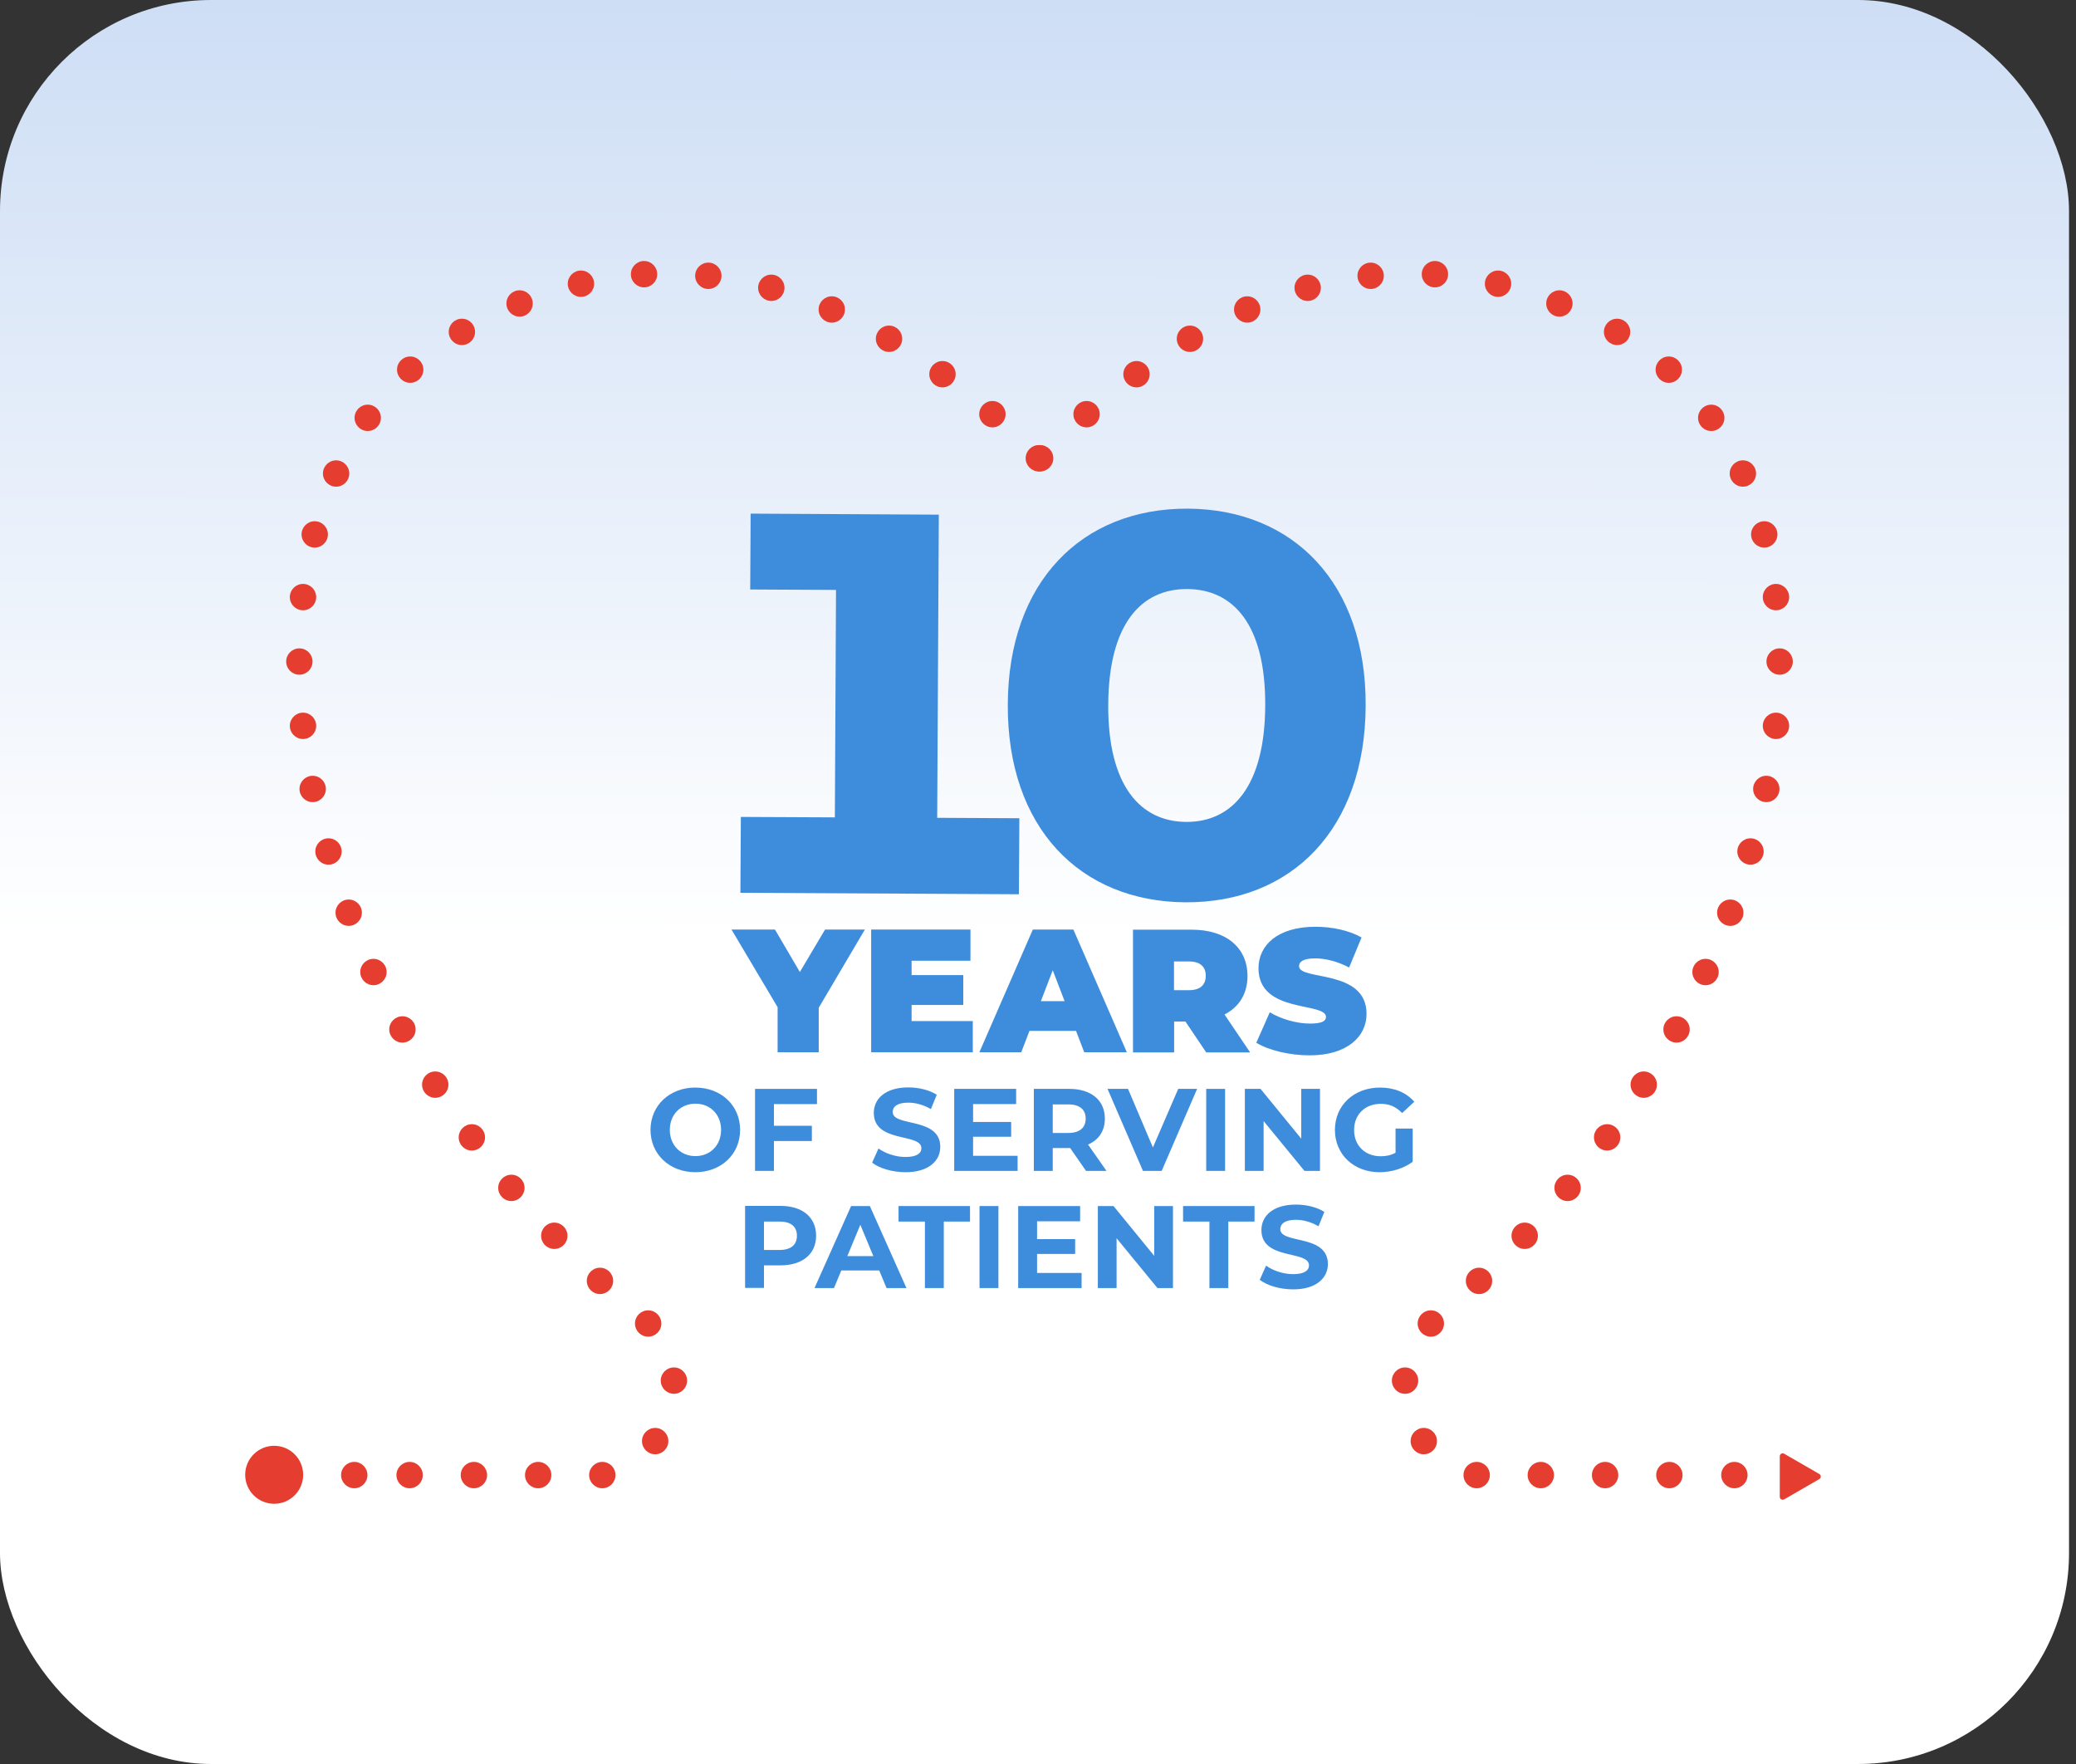 <svg width="246" height="209" viewBox="0 0 246 209" fill="none" xmlns="http://www.w3.org/2000/svg">
<rect x="0" y="0" width="246" height="209" fill="#333333" stroke="none"/>
<rect y="-0" width="245.173" height="209" rx="25" fill="url(#paint0_linear_348_19389)"/>
<g clip-path="url(#clip0_348_19389)">
<path d="M48.538 176.331C49.401 176.331 50.1 175.632 50.1 174.769C50.1 173.907 49.401 173.208 48.538 173.208C47.675 173.208 46.976 173.907 46.976 174.769C46.976 175.632 47.675 176.331 48.538 176.331Z" fill="#E53E30"/>
<path d="M56.156 176.331C57.018 176.331 57.717 175.632 57.717 174.769C57.717 173.907 57.018 173.208 56.156 173.208C55.293 173.208 54.594 173.907 54.594 174.769C54.594 175.632 55.293 176.331 56.156 176.331Z" fill="#E53E30"/>
<path d="M63.773 176.331C64.635 176.331 65.335 175.632 65.335 174.769C65.335 173.907 64.635 173.208 63.773 173.208C62.91 173.208 62.211 173.907 62.211 174.769C62.211 175.632 62.91 176.331 63.773 176.331Z" fill="#E53E30"/>
<path d="M71.373 176.331C72.235 176.331 72.934 175.632 72.934 174.769C72.934 173.907 72.235 173.208 71.373 173.208C70.51 173.208 69.811 173.907 69.811 174.769C69.811 175.632 70.51 176.331 71.373 176.331Z" fill="#E53E30"/>
<path d="M77.636 172.305C78.499 172.305 79.198 171.606 79.198 170.743C79.198 169.881 78.499 169.182 77.636 169.182C76.774 169.182 76.075 169.881 76.075 170.743C76.075 171.606 76.774 172.305 77.636 172.305Z" fill="#E53E30"/>
<path d="M79.858 165.138C80.721 165.138 81.42 164.439 81.42 163.577C81.42 162.714 80.721 162.015 79.858 162.015C78.996 162.015 78.296 162.714 78.296 163.577C78.296 164.439 78.996 165.138 79.858 165.138Z" fill="#E53E30"/>
<path d="M76.805 158.373C77.667 158.373 78.367 157.674 78.367 156.811C78.367 155.949 77.667 155.25 76.805 155.25C75.942 155.25 75.243 155.949 75.243 156.811C75.243 157.674 75.942 158.373 76.805 158.373Z" fill="#E53E30"/>
<path d="M71.095 153.323C71.958 153.323 72.657 152.624 72.657 151.762C72.657 150.899 71.958 150.2 71.095 150.2C70.233 150.2 69.534 150.899 69.534 151.762C69.534 152.624 70.233 153.323 71.095 153.323Z" fill="#E53E30"/>
<path d="M65.682 147.979C66.545 147.979 67.244 147.28 67.244 146.418C67.244 145.555 66.545 144.856 65.682 144.856C64.82 144.856 64.12 145.555 64.12 146.418C64.12 147.28 64.82 147.979 65.682 147.979Z" fill="#E53E30"/>
<path d="M60.598 142.304C61.46 142.304 62.159 141.605 62.159 140.742C62.159 139.88 61.46 139.181 60.598 139.181C59.735 139.181 59.036 139.88 59.036 140.742C59.036 141.605 59.735 142.304 60.598 142.304Z" fill="#E53E30"/>
<path d="M55.913 136.319C56.776 136.319 57.475 135.62 57.475 134.757C57.475 133.895 56.776 133.195 55.913 133.195C55.051 133.195 54.352 133.895 54.352 134.757C54.352 135.62 55.051 136.319 55.913 136.319Z" fill="#E53E30"/>
<path d="M51.575 130.071C52.437 130.071 53.136 129.372 53.136 128.509C53.136 127.647 52.437 126.948 51.575 126.948C50.712 126.948 50.013 127.647 50.013 128.509C50.013 129.372 50.712 130.071 51.575 130.071Z" fill="#E53E30"/>
<path d="M47.688 123.53C48.55 123.53 49.25 122.831 49.25 121.968C49.25 121.106 48.55 120.407 47.688 120.407C46.825 120.407 46.126 121.106 46.126 121.968C46.126 122.831 46.825 123.53 47.688 123.53Z" fill="#E53E30"/>
<path d="M44.252 116.729C45.115 116.729 45.814 116.03 45.814 115.168C45.814 114.305 45.115 113.606 44.252 113.606C43.39 113.606 42.691 114.305 42.691 115.168C42.691 116.03 43.39 116.729 44.252 116.729Z" fill="#E53E30"/>
<path d="M41.32 109.699C42.182 109.699 42.882 109 42.882 108.138C42.882 107.275 42.182 106.576 41.32 106.576C40.457 106.576 39.758 107.275 39.758 108.138C39.758 109 40.457 109.699 41.32 109.699Z" fill="#E53E30"/>
<path d="M38.926 102.447C39.788 102.447 40.487 101.747 40.487 100.885C40.487 100.022 39.788 99.323 38.926 99.323C38.063 99.323 37.364 100.022 37.364 100.885C37.364 101.747 38.063 102.447 38.926 102.447Z" fill="#E53E30"/>
<path d="M37.051 95.038C37.914 95.038 38.613 94.339 38.613 93.477C38.613 92.614 37.914 91.915 37.051 91.915C36.189 91.915 35.49 92.614 35.49 93.477C35.49 94.339 36.189 95.038 37.051 95.038Z" fill="#E53E30"/>
<path d="M35.906 87.559C36.769 87.559 37.468 86.86 37.468 85.998C37.468 85.135 36.769 84.436 35.906 84.436C35.044 84.436 34.344 85.135 34.344 85.998C34.344 86.86 35.044 87.559 35.906 87.559Z" fill="#E53E30"/>
<path d="M35.473 79.942C36.335 79.942 37.034 79.243 37.034 78.381C37.034 77.518 36.335 76.819 35.473 76.819C34.61 76.819 33.911 77.518 33.911 78.381C33.911 79.243 34.61 79.942 35.473 79.942Z" fill="#E53E30"/>
<path d="M35.906 72.307C36.769 72.307 37.468 71.608 37.468 70.745C37.468 69.883 36.769 69.183 35.906 69.183C35.044 69.183 34.344 69.883 34.344 70.745C34.344 71.608 35.044 72.307 35.906 72.307Z" fill="#E53E30"/>
<path d="M37.294 64.88C38.157 64.88 38.856 64.18 38.856 63.318C38.856 62.455 38.157 61.756 37.294 61.756C36.432 61.756 35.733 62.455 35.733 63.318C35.733 64.18 36.432 64.88 37.294 64.88Z" fill="#E53E30"/>
<path d="M39.827 57.664C40.69 57.664 41.389 56.965 41.389 56.102C41.389 55.24 40.69 54.541 39.827 54.541C38.965 54.541 38.266 55.24 38.266 56.102C38.266 56.965 38.965 57.664 39.827 57.664Z" fill="#E53E30"/>
<path d="M43.575 51.068C44.438 51.068 45.137 50.369 45.137 49.506C45.137 48.644 44.438 47.944 43.575 47.944C42.713 47.944 42.014 48.644 42.014 49.506C42.014 50.369 42.713 51.068 43.575 51.068Z" fill="#E53E30"/>
<path d="M48.608 45.359C49.471 45.359 50.17 44.66 50.17 43.798C50.17 42.935 49.471 42.236 48.608 42.236C47.745 42.236 47.046 42.935 47.046 43.798C47.046 44.66 47.745 45.359 48.608 45.359Z" fill="#E53E30"/>
<path d="M54.733 40.884C55.596 40.884 56.295 40.184 56.295 39.322C56.295 38.459 55.596 37.76 54.733 37.76C53.871 37.76 53.172 38.459 53.172 39.322C53.172 40.184 53.871 40.884 54.733 40.884Z" fill="#E53E30"/>
<path d="M61.57 37.517C62.432 37.517 63.131 36.818 63.131 35.956C63.131 35.093 62.432 34.394 61.57 34.394C60.707 34.394 60.008 35.093 60.008 35.956C60.008 36.818 60.707 37.517 61.57 37.517Z" fill="#E53E30"/>
<path d="M68.84 35.176C69.703 35.176 70.402 34.477 70.402 33.615C70.402 32.752 69.703 32.053 68.84 32.053C67.978 32.053 67.278 32.752 67.278 33.615C67.278 34.477 67.978 35.176 68.84 35.176Z" fill="#E53E30"/>
<path d="M76.318 34.048C77.181 34.048 77.88 33.349 77.88 32.486C77.88 31.624 77.181 30.924 76.318 30.924C75.456 30.924 74.757 31.624 74.757 32.486C74.757 33.349 75.456 34.048 76.318 34.048Z" fill="#E53E30"/>
<path d="M83.935 34.239C84.798 34.239 85.497 33.539 85.497 32.677C85.497 31.814 84.798 31.115 83.935 31.115C83.073 31.115 82.374 31.814 82.374 32.677C82.374 33.539 83.073 34.239 83.935 34.239Z" fill="#E53E30"/>
<path d="M91.397 35.66C92.26 35.66 92.959 34.961 92.959 34.098C92.959 33.236 92.26 32.536 91.397 32.536C90.535 32.536 89.835 33.236 89.835 34.098C89.835 34.961 90.535 35.66 91.397 35.66Z" fill="#E53E30"/>
<path d="M98.563 38.229C99.425 38.229 100.125 37.53 100.125 36.667C100.125 35.805 99.425 35.106 98.563 35.106C97.701 35.106 97.001 35.805 97.001 36.667C97.001 37.53 97.701 38.229 98.563 38.229Z" fill="#E53E30"/>
<path d="M105.348 41.699C106.211 41.699 106.91 41 106.91 40.137C106.91 39.275 106.211 38.576 105.348 38.576C104.486 38.576 103.786 39.275 103.786 40.137C103.786 41 104.486 41.699 105.348 41.699Z" fill="#E53E30"/>
<path d="M111.681 45.898C112.544 45.898 113.243 45.199 113.243 44.336C113.243 43.474 112.544 42.775 111.681 42.775C110.819 42.775 110.119 43.474 110.119 44.336C110.119 45.199 110.819 45.898 111.681 45.898Z" fill="#E53E30"/>
<path d="M117.598 50.634C118.461 50.634 119.16 49.935 119.16 49.073C119.16 48.21 118.461 47.511 117.598 47.511C116.736 47.511 116.036 48.21 116.036 49.073C116.036 49.935 116.736 50.634 117.598 50.634Z" fill="#E53E30"/>
<path d="M123.255 55.858C124.117 55.858 124.816 55.159 124.816 54.297C124.816 53.434 124.117 52.735 123.255 52.735C122.392 52.735 121.693 53.434 121.693 54.297C121.693 55.159 122.392 55.858 123.255 55.858Z" fill="#E53E30"/>
<path d="M197.815 176.331C196.953 176.331 196.254 175.632 196.254 174.769C196.254 173.907 196.953 173.208 197.815 173.208C198.678 173.208 199.377 173.907 199.377 174.769C199.377 175.632 198.678 176.331 197.815 176.331Z" fill="#E53E30"/>
<path d="M205.519 176.331C204.657 176.331 203.958 175.632 203.958 174.769C203.958 173.907 204.657 173.208 205.519 173.208C206.382 173.208 207.081 173.907 207.081 174.769C207.081 175.632 206.382 176.331 205.519 176.331Z" fill="#E53E30"/>
<path d="M190.198 176.331C189.336 176.331 188.637 175.632 188.637 174.769C188.637 173.907 189.336 173.208 190.198 173.208C191.061 173.208 191.76 173.907 191.76 174.769C191.76 175.632 191.061 176.331 190.198 176.331Z" fill="#E53E30"/>
<path d="M182.58 176.331C181.718 176.331 181.019 175.632 181.019 174.769C181.019 173.907 181.718 173.208 182.58 173.208C183.443 173.208 184.142 173.907 184.142 174.769C184.142 175.632 183.443 176.331 182.58 176.331Z" fill="#E53E30"/>
<path d="M174.98 176.331C174.118 176.331 173.419 175.632 173.419 174.769C173.419 173.907 174.118 173.208 174.98 173.208C175.843 173.208 176.542 173.907 176.542 174.769C176.542 175.632 175.843 176.331 174.98 176.331Z" fill="#E53E30"/>
<path d="M168.717 172.305C167.854 172.305 167.155 171.606 167.155 170.744C167.155 169.881 167.854 169.182 168.717 169.182C169.579 169.182 170.278 169.881 170.278 170.744C170.278 171.606 169.579 172.305 168.717 172.305Z" fill="#E53E30"/>
<path d="M166.495 165.139C165.633 165.139 164.934 164.439 164.934 163.577C164.934 162.714 165.633 162.015 166.495 162.015C167.358 162.015 168.057 162.714 168.057 163.577C168.057 164.439 167.358 165.139 166.495 165.139Z" fill="#E53E30"/>
<path d="M169.55 158.373C168.687 158.373 167.988 157.674 167.988 156.812C167.988 155.949 168.687 155.25 169.55 155.25C170.412 155.25 171.111 155.949 171.111 156.812C171.111 157.674 170.412 158.373 169.55 158.373Z" fill="#E53E30"/>
<path d="M175.258 153.324C174.396 153.324 173.697 152.624 173.697 151.762C173.697 150.899 174.396 150.2 175.258 150.2C176.121 150.2 176.82 150.899 176.82 151.762C176.82 152.624 176.121 153.324 175.258 153.324Z" fill="#E53E30"/>
<path d="M180.672 147.979C179.81 147.979 179.11 147.28 179.11 146.418C179.11 145.555 179.81 144.856 180.672 144.856C181.535 144.856 182.234 145.555 182.234 146.418C182.234 147.28 181.535 147.979 180.672 147.979Z" fill="#E53E30"/>
<path d="M185.756 142.304C184.893 142.304 184.194 141.605 184.194 140.743C184.194 139.88 184.893 139.181 185.756 139.181C186.618 139.181 187.318 139.88 187.318 140.743C187.318 141.605 186.618 142.304 185.756 142.304Z" fill="#E53E30"/>
<path d="M190.441 136.319C189.578 136.319 188.879 135.62 188.879 134.757C188.879 133.895 189.578 133.196 190.441 133.196C191.303 133.196 192.003 133.895 192.003 134.757C192.003 135.62 191.303 136.319 190.441 136.319Z" fill="#E53E30"/>
<path d="M194.779 130.071C193.917 130.071 193.217 129.372 193.217 128.51C193.217 127.647 193.917 126.948 194.779 126.948C195.641 126.948 196.341 127.647 196.341 128.51C196.341 129.372 195.641 130.071 194.779 130.071Z" fill="#E53E30"/>
<path d="M198.666 123.53C197.803 123.53 197.104 122.831 197.104 121.968C197.104 121.106 197.803 120.407 198.666 120.407C199.528 120.407 200.227 121.106 200.227 121.968C200.227 122.831 199.528 123.53 198.666 123.53Z" fill="#E53E30"/>
<path d="M202.101 116.73C201.239 116.73 200.54 116.03 200.54 115.168C200.54 114.305 201.239 113.606 202.101 113.606C202.964 113.606 203.663 114.305 203.663 115.168C203.663 116.03 202.964 116.73 202.101 116.73Z" fill="#E53E30"/>
<path d="M205.033 109.7C204.171 109.7 203.472 109.001 203.472 108.138C203.472 107.276 204.171 106.576 205.033 106.576C205.896 106.576 206.595 107.276 206.595 108.138C206.595 109.001 205.896 109.7 205.033 109.7Z" fill="#E53E30"/>
<path d="M207.428 102.447C206.566 102.447 205.867 101.748 205.867 100.885C205.867 100.023 206.566 99.323 207.428 99.323C208.291 99.323 208.99 100.023 208.99 100.885C208.99 101.748 208.291 102.447 207.428 102.447Z" fill="#E53E30"/>
<path d="M209.303 95.038C208.44 95.038 207.741 94.339 207.741 93.477C207.741 92.614 208.44 91.915 209.303 91.915C210.165 91.915 210.864 92.614 210.864 93.477C210.864 94.339 210.165 95.038 209.303 95.038Z" fill="#E53E30"/>
<path d="M210.448 87.559C209.585 87.559 208.886 86.86 208.886 85.998C208.886 85.135 209.585 84.436 210.448 84.436C211.31 84.436 212.009 85.135 212.009 85.998C212.009 86.86 211.31 87.559 210.448 87.559Z" fill="#E53E30"/>
<path d="M210.881 79.942C210.019 79.942 209.32 79.243 209.32 78.381C209.32 77.518 210.019 76.819 210.881 76.819C211.744 76.819 212.443 77.518 212.443 78.381C212.443 79.243 211.744 79.942 210.881 79.942Z" fill="#E53E30"/>
<path d="M210.448 72.307C209.585 72.307 208.886 71.608 208.886 70.745C208.886 69.883 209.585 69.184 210.448 69.184C211.31 69.184 212.009 69.883 212.009 70.745C212.009 71.608 211.31 72.307 210.448 72.307Z" fill="#E53E30"/>
<path d="M209.059 64.88C208.197 64.88 207.498 64.181 207.498 63.318C207.498 62.456 208.197 61.757 209.059 61.757C209.922 61.757 210.621 62.456 210.621 63.318C210.621 64.181 209.922 64.88 209.059 64.88Z" fill="#E53E30"/>
<path d="M206.526 57.664C205.663 57.664 204.964 56.965 204.964 56.103C204.964 55.24 205.663 54.541 206.526 54.541C207.388 54.541 208.088 55.24 208.088 56.103C208.088 56.965 207.388 57.664 206.526 57.664Z" fill="#E53E30"/>
<path d="M202.778 51.068C201.916 51.068 201.216 50.369 201.216 49.506C201.216 48.644 201.916 47.945 202.778 47.945C203.641 47.945 204.34 48.644 204.34 49.506C204.34 50.369 203.641 51.068 202.778 51.068Z" fill="#E53E30"/>
<path d="M197.746 45.36C196.883 45.36 196.184 44.661 196.184 43.798C196.184 42.936 196.883 42.236 197.746 42.236C198.608 42.236 199.308 42.936 199.308 43.798C199.308 44.661 198.608 45.36 197.746 45.36Z" fill="#E53E30"/>
<path d="M191.621 40.884C190.758 40.884 190.059 40.185 190.059 39.322C190.059 38.46 190.758 37.761 191.621 37.761C192.483 37.761 193.182 38.46 193.182 39.322C193.182 40.185 192.483 40.884 191.621 40.884Z" fill="#E53E30"/>
<path d="M184.784 37.518C183.922 37.518 183.223 36.819 183.223 35.956C183.223 35.094 183.922 34.395 184.784 34.395C185.647 34.395 186.346 35.094 186.346 35.956C186.346 36.819 185.647 37.518 184.784 37.518Z" fill="#E53E30"/>
<path d="M177.514 35.177C176.652 35.177 175.952 34.477 175.952 33.615C175.952 32.752 176.652 32.053 177.514 32.053C178.377 32.053 179.076 32.752 179.076 33.615C179.076 34.477 178.377 35.177 177.514 35.177Z" fill="#E53E30"/>
<path d="M170.035 34.048C169.173 34.048 168.473 33.349 168.473 32.486C168.473 31.624 169.173 30.925 170.035 30.925C170.898 30.925 171.597 31.624 171.597 32.486C171.597 33.349 170.898 34.048 170.035 34.048Z" fill="#E53E30"/>
<path d="M162.418 34.239C161.556 34.239 160.856 33.54 160.856 32.677C160.856 31.815 161.556 31.116 162.418 31.116C163.281 31.116 163.98 31.815 163.98 32.677C163.98 33.54 163.281 34.239 162.418 34.239Z" fill="#E53E30"/>
<path d="M154.957 35.66C154.094 35.66 153.395 34.961 153.395 34.098C153.395 33.236 154.094 32.537 154.957 32.537C155.819 32.537 156.518 33.236 156.518 34.098C156.518 34.961 155.819 35.66 154.957 35.66Z" fill="#E53E30"/>
<path d="M147.79 38.229C146.928 38.229 146.229 37.53 146.229 36.668C146.229 35.805 146.928 35.106 147.79 35.106C148.653 35.106 149.352 35.805 149.352 36.668C149.352 37.53 148.653 38.229 147.79 38.229Z" fill="#E53E30"/>
<path d="M141.006 41.699C140.143 41.699 139.444 41 139.444 40.138C139.444 39.275 140.143 38.576 141.006 38.576C141.868 38.576 142.568 39.275 142.568 40.138C142.568 41 141.868 41.699 141.006 41.699Z" fill="#E53E30"/>
<path d="M134.673 45.898C133.81 45.898 133.111 45.199 133.111 44.337C133.111 43.474 133.81 42.775 134.673 42.775C135.535 42.775 136.234 43.474 136.234 44.337C136.234 45.199 135.535 45.898 134.673 45.898Z" fill="#E53E30"/>
<path d="M128.755 50.635C127.893 50.635 127.194 49.935 127.194 49.073C127.194 48.21 127.893 47.511 128.755 47.511C129.618 47.511 130.317 48.21 130.317 49.073C130.317 49.935 129.618 50.635 128.755 50.635Z" fill="#E53E30"/>
<path d="M123.099 55.858C122.236 55.858 121.537 55.159 121.537 54.297C121.537 53.434 122.236 52.735 123.099 52.735C123.961 52.735 124.66 53.434 124.66 54.297C124.66 55.159 123.961 55.858 123.099 55.858Z" fill="#E53E30"/>
<path d="M120.791 96.964L120.739 105.953L87.736 105.779L87.788 96.791L98.928 96.843L99.066 69.896L88.898 69.844L88.95 60.855L111.247 60.977L111.056 96.895L120.791 96.947V96.964Z" fill="#3E8DDD"/>
<path d="M119.42 83.43C119.489 68.924 128.2 60.213 140.745 60.265C153.29 60.335 161.914 69.15 161.827 83.638C161.758 98.248 153.047 106.959 140.502 106.907C127.957 106.837 119.333 98.04 119.42 83.43ZM149.924 83.586C149.976 73.956 146.107 69.826 140.693 69.791C135.279 69.757 131.375 73.852 131.323 83.482C131.271 93.112 135.141 97.346 140.554 97.381C145.968 97.415 149.889 93.216 149.924 83.586Z" fill="#3E8DDD"/>
<path d="M97.019 119.4V124.675H92.144V119.331L86.678 110.134H91.831L94.781 115.166L97.766 110.134H102.485L97.019 119.4Z" fill="#3E8DDD"/>
<path d="M115.273 120.979V124.675H103.231V110.134H114.995V113.83H108.02V115.531H114.145V119.07H108.02V120.979H115.256H115.273Z" fill="#3E8DDD"/>
<path d="M127.488 122.142H121.988L121.016 124.675H116.053L122.387 110.134H127.193L133.527 124.675H128.477L127.506 122.142H127.488ZM126.152 118.619L124.747 114.958L123.341 118.619H126.152Z" fill="#3E8DDD"/>
<path d="M140.451 121.03H139.132V124.692H134.256V110.151H141.231C145.274 110.151 147.825 112.268 147.825 115.634C147.825 117.734 146.836 119.313 145.101 120.198L148.137 124.692H142.932L140.468 121.03H140.451ZM140.902 113.916H139.115V117.317H140.902C142.238 117.317 142.88 116.675 142.88 115.617C142.88 114.558 142.238 113.916 140.902 113.916Z" fill="#3E8DDD"/>
<path d="M148.884 123.512L150.463 119.938C151.833 120.753 153.655 121.274 155.234 121.274C156.622 121.274 157.126 120.979 157.126 120.493C157.126 118.671 149.127 120.146 149.127 114.715C149.127 112.008 151.382 109.804 155.876 109.804C157.82 109.804 159.833 110.221 161.342 111.071L159.867 114.628C158.444 113.899 157.091 113.552 155.824 113.552C154.401 113.552 153.933 113.969 153.933 114.472C153.933 116.225 161.932 114.767 161.932 120.129C161.932 122.784 159.676 125.039 155.182 125.039C152.77 125.039 150.324 124.432 148.866 123.547L148.884 123.512Z" fill="#3E8DDD"/>
<path d="M77.082 133.871C77.082 130.99 79.338 128.856 82.392 128.856C85.445 128.856 87.701 130.973 87.701 133.871C87.701 136.768 85.445 138.885 82.392 138.885C79.338 138.885 77.082 136.751 77.082 133.871ZM85.445 133.871C85.445 132.031 84.144 130.765 82.409 130.765C80.674 130.765 79.372 132.031 79.372 133.871C79.372 135.71 80.674 136.977 82.409 136.977C84.144 136.977 85.445 135.71 85.445 133.871Z" fill="#3E8DDD"/>
<path d="M91.709 130.816V133.384H96.203V135.189H91.709V138.729H89.47V129.012H96.81V130.816H91.726H91.709Z" fill="#3E8DDD"/>
<path d="M103.335 137.776L104.098 136.075C104.914 136.665 106.128 137.081 107.308 137.081C108.644 137.081 109.182 136.63 109.182 136.04C109.182 134.218 103.543 135.468 103.543 131.859C103.543 130.21 104.879 128.839 107.638 128.839C108.853 128.839 110.102 129.134 111.004 129.707L110.31 131.407C109.408 130.887 108.488 130.644 107.621 130.644C106.285 130.644 105.781 131.147 105.781 131.754C105.781 133.542 111.421 132.31 111.421 135.884C111.421 137.515 110.067 138.886 107.308 138.886C105.764 138.886 104.22 138.435 103.352 137.758L103.335 137.776Z" fill="#3E8DDD"/>
<path d="M120.583 136.924V138.729H113.07V129.012H120.409V130.816H115.308V132.933H119.82V134.686H115.308V136.941H120.6L120.583 136.924Z" fill="#3E8DDD"/>
<path d="M128.686 138.729L126.812 136.022H124.747V138.729H122.508V129.012H126.707C129.31 129.012 130.924 130.365 130.924 132.534C130.924 133.992 130.195 135.067 128.929 135.605L131.115 138.729H128.703H128.686ZM126.586 130.851H124.747V134.234H126.586C127.957 134.234 128.651 133.592 128.651 132.534C128.651 131.476 127.957 130.851 126.586 130.851Z" fill="#3E8DDD"/>
<path d="M141.856 129.012L137.657 138.729H135.436L131.237 129.012H133.666L136.616 135.952L139.617 129.012H141.856Z" fill="#3E8DDD"/>
<path d="M142.932 129.012H145.17V138.729H142.932V129.012Z" fill="#3E8DDD"/>
<path d="M156.414 129.012V138.729H154.575L149.734 132.829V138.729H147.513V129.012H149.369L154.193 134.911V129.012H156.414Z" fill="#3E8DDD"/>
<path d="M165.35 133.715H167.398V137.654C166.322 138.452 164.864 138.886 163.476 138.886C160.422 138.886 158.184 136.787 158.184 133.872C158.184 130.957 160.44 128.857 163.528 128.857C165.229 128.857 166.652 129.447 167.589 130.54L166.148 131.876C165.437 131.13 164.621 130.783 163.632 130.783C161.741 130.783 160.457 132.05 160.457 133.889C160.457 135.728 161.741 136.995 163.615 136.995C164.222 136.995 164.795 136.891 165.368 136.579V133.733L165.35 133.715Z" fill="#3E8DDD"/>
<path d="M96.706 146.416C96.706 148.585 95.075 149.921 92.49 149.921H90.529V152.593H88.291V142.876H92.49C95.093 142.876 96.706 144.23 96.706 146.399V146.416ZM94.433 146.416C94.433 145.34 93.739 144.733 92.368 144.733H90.529V148.099H92.368C93.739 148.099 94.433 147.474 94.433 146.416Z" fill="#3E8DDD"/>
<path d="M104.203 150.529H99.691L98.824 152.611H96.516L100.854 142.894H103.075L107.413 152.611H105.053L104.185 150.529H104.203ZM103.491 148.828L101.947 145.115L100.403 148.828H103.474H103.491Z" fill="#3E8DDD"/>
<path d="M109.581 144.733H106.475V142.894H114.943V144.733H111.837V152.611H109.599V144.733H109.581Z" fill="#3E8DDD"/>
<path d="M116.071 142.894H118.309V152.611H116.071V142.894Z" fill="#3E8DDD"/>
<path d="M128.165 150.806V152.611H120.652V142.894H127.992V144.698H122.89V146.815H127.402V148.568H122.89V150.824H128.183L128.165 150.806Z" fill="#3E8DDD"/>
<path d="M138.993 142.894V152.611H137.154L132.312 146.711V152.611H130.091V142.894H131.948L136.772 148.793V142.894H138.993Z" fill="#3E8DDD"/>
<path d="M143.296 144.733H140.19V142.894H148.658V144.733H145.552V152.611H143.314V144.733H143.296Z" fill="#3E8DDD"/>
<path d="M149.265 151.657L150.028 149.956C150.844 150.546 152.059 150.963 153.238 150.963C154.575 150.963 155.112 150.512 155.112 149.922C155.112 148.1 149.473 149.349 149.473 145.74C149.473 144.091 150.809 142.721 153.568 142.721C154.783 142.721 156.032 143.016 156.934 143.588L156.24 145.289C155.338 144.768 154.418 144.525 153.551 144.525C152.215 144.525 151.711 145.028 151.711 145.636C151.711 147.423 157.351 146.191 157.351 149.765C157.351 151.396 155.997 152.767 153.238 152.767C151.694 152.767 150.15 152.316 149.282 151.639L149.265 151.657Z" fill="#3E8DDD"/>
<path d="M32.488 178.171C34.386 178.171 35.924 176.633 35.924 174.736C35.924 172.838 34.386 171.3 32.488 171.3C30.591 171.3 29.053 172.838 29.053 174.736C29.053 176.633 30.591 178.171 32.488 178.171Z" fill="#E53E30"/>
<path d="M41.98 176.331C42.842 176.331 43.541 175.632 43.541 174.769C43.541 173.907 42.842 173.208 41.98 173.208C41.117 173.208 40.418 173.907 40.418 174.769C40.418 175.632 41.117 176.331 41.98 176.331Z" fill="#E53E30"/>
<path d="M215.583 174.642C215.815 174.776 215.815 175.11 215.583 175.243L211.419 177.648C211.188 177.781 210.898 177.614 210.898 177.347V172.538C210.898 172.271 211.188 172.104 211.419 172.238L215.583 174.642Z" fill="#E53E30"/>
</g>
<defs>
<linearGradient id="paint0_linear_348_19389" x1="123.039" y1="-0" x2="122.809" y2="329.916" gradientUnits="userSpaceOnUse">
<stop stop-color="#CEDEF5"/>
<stop offset="0.337" stop-color="white"/>
</linearGradient>
<clipPath id="clip0_348_19389">
<rect width="222" height="175.133" fill="white" transform="translate(12 17)"/>
</clipPath>
</defs>
</svg>
